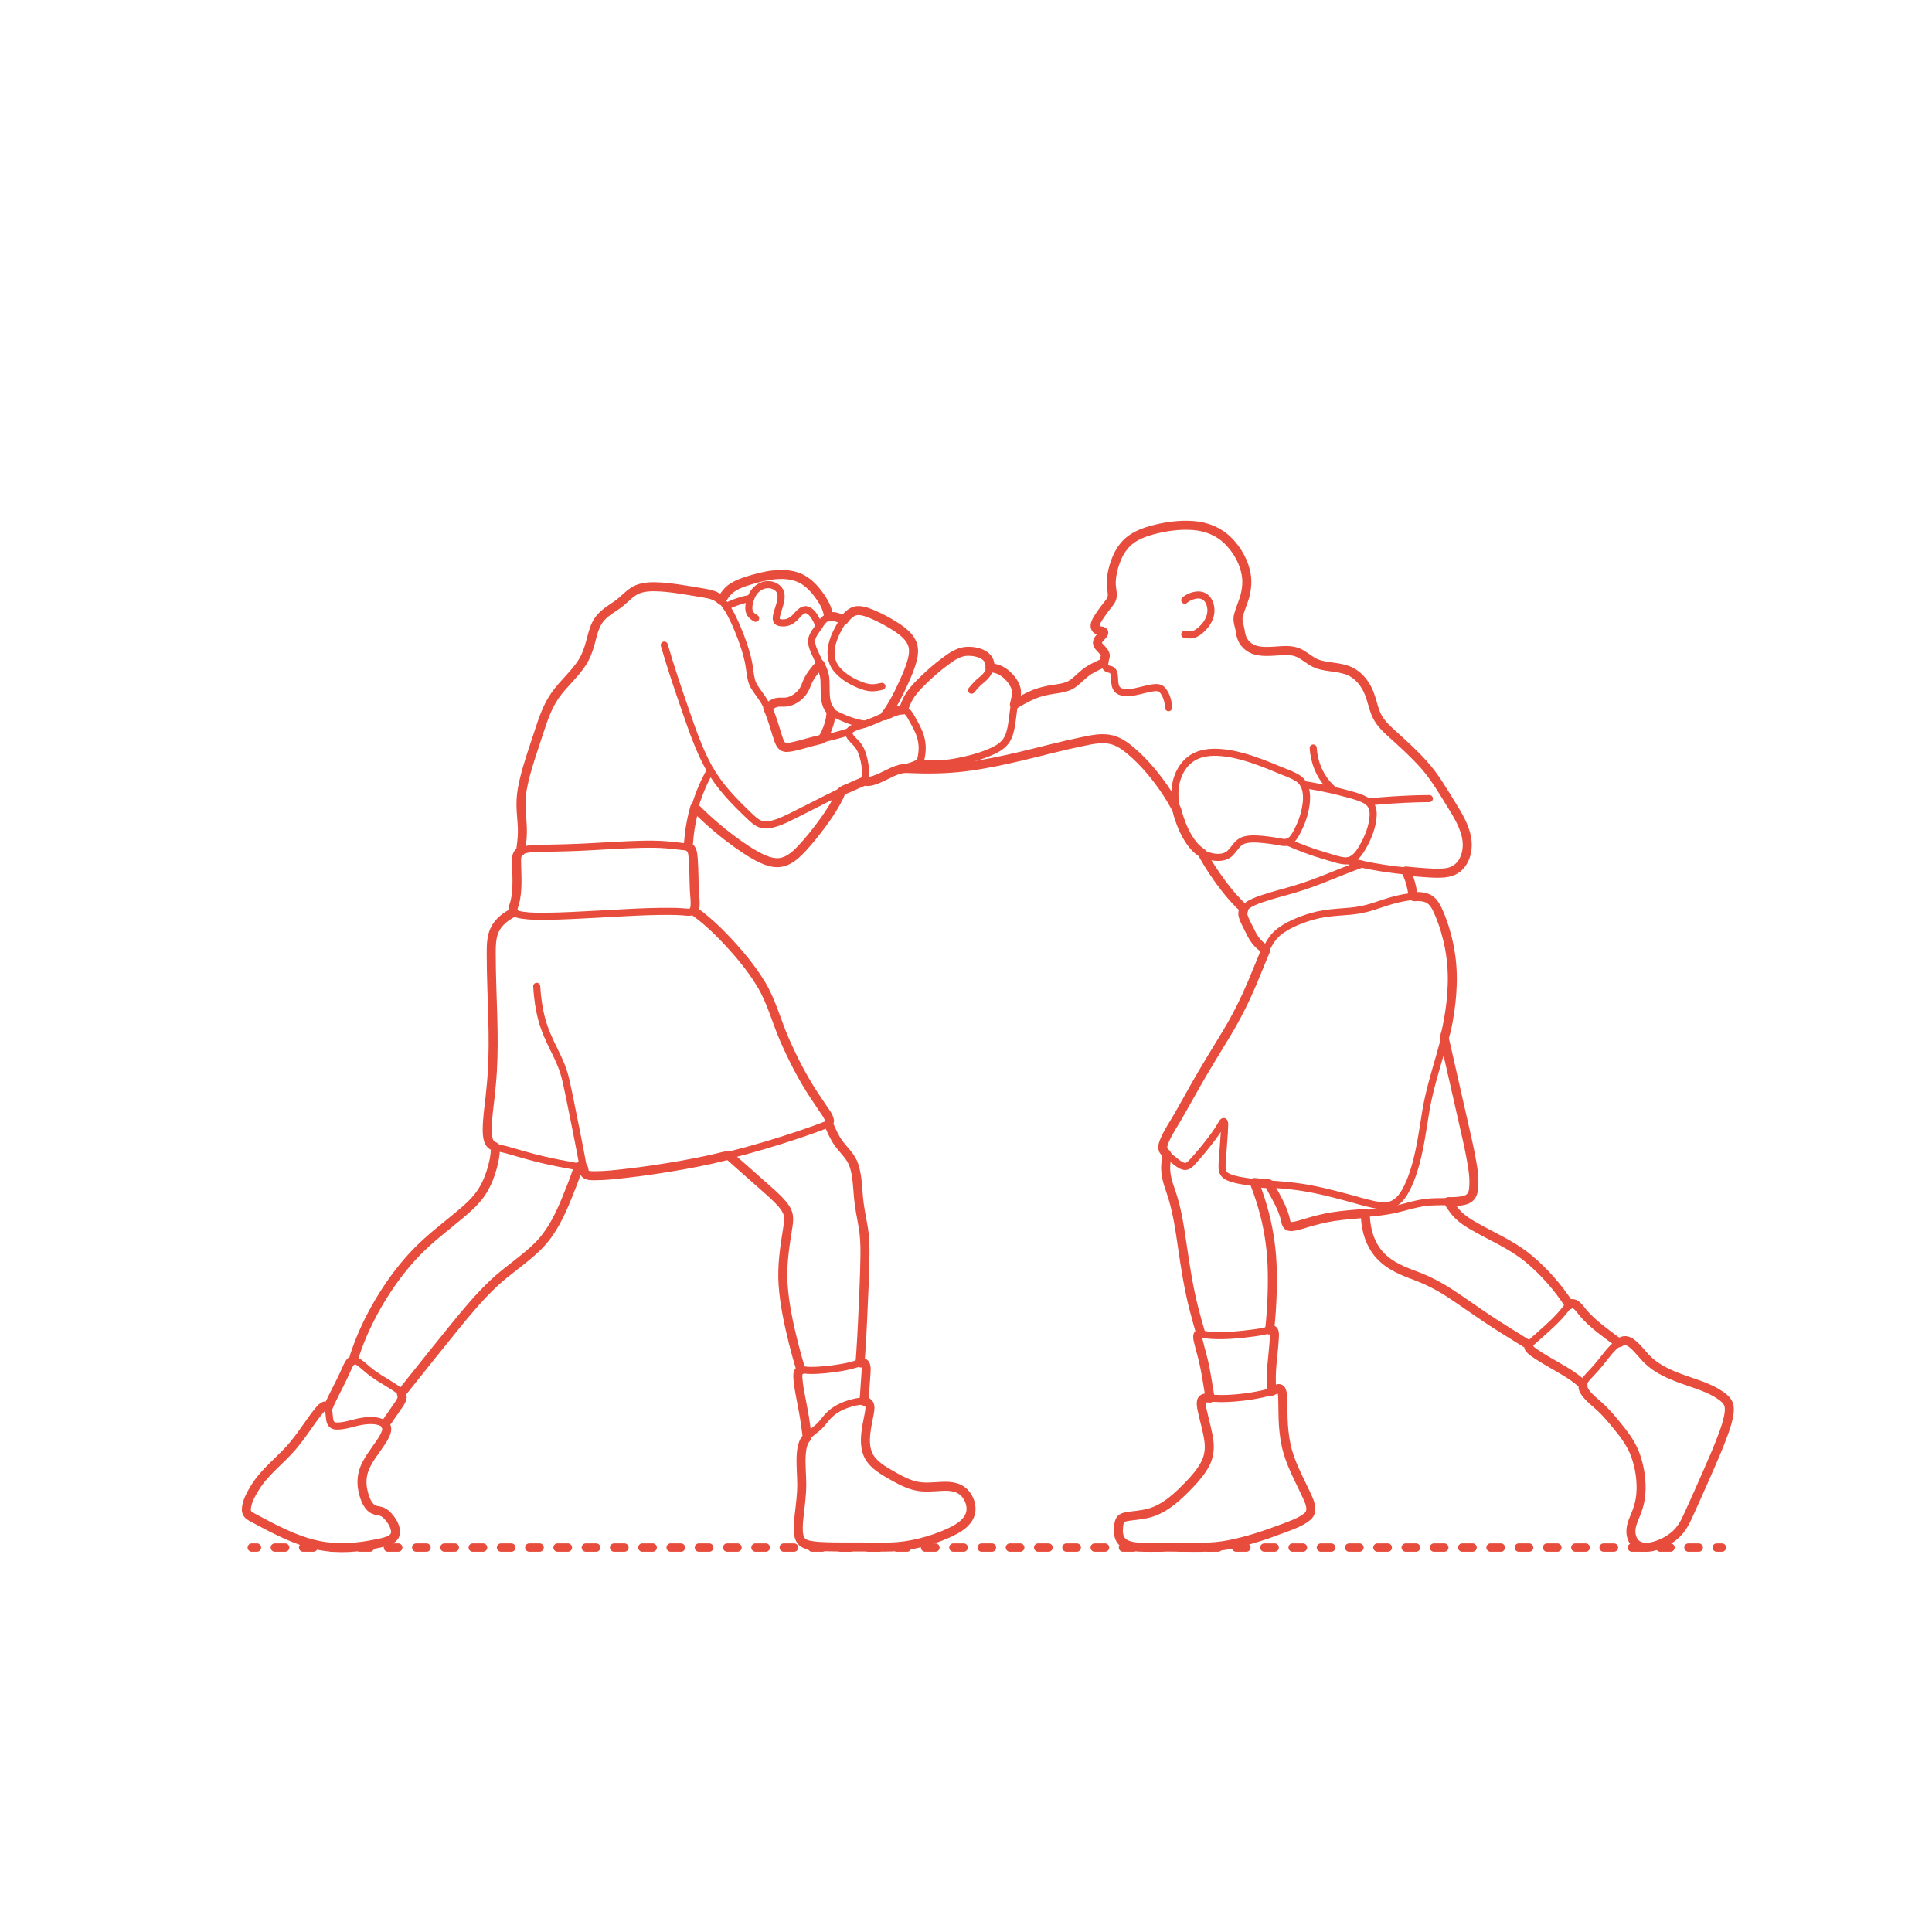 <?xml version="1.0" encoding="utf-8"?>
<!-- Generator: Adobe Illustrator 23.0.6, SVG Export Plug-In . SVG Version: 6.00 Build 0)  -->
<!DOCTYPE svg PUBLIC "-//W3C//DTD SVG 1.1//EN" "http://www.w3.org/Graphics/SVG/1.1/DTD/svg11.dtd">
<svg version="1.1" xmlns:x="http://ns.adobe.com/Extensibility/1.0/" xmlns:i="http://ns.adobe.com/AdobeIllustrator/10.0/" xmlns:graph="http://ns.adobe.com/Graphs/1.0/"
	 xmlns="http://www.w3.org/2000/svg" xmlns:xlink="http://www.w3.org/1999/xlink" x="0px" y="0px" viewBox="0 0 750 750"
	 enable-background="new 0 0 750 750" xml:space="preserve">
<g id="FILL-BACKGROUND">
	<rect fill="#FFFFFF" width="750" height="750"/>
</g>
<g id="AG-DIAGRAM">
	<g id="POLYLINE_1552_">
		<g>
			<g>
				
					<line fill="none" stroke="#E74C3C" stroke-width="3.25" stroke-linecap="round" stroke-linejoin="round" x1="668.429" y1="600.756" x2="666.429" y2="600.756"/>
				
					<line fill="none" stroke="#E74C3C" stroke-width="3.25" stroke-linecap="round" stroke-linejoin="round" stroke-dasharray="3.991,6.984" x1="659.445" y1="600.756" x2="103.236" y2="600.756"/>
				
					<line fill="none" stroke="#E74C3C" stroke-width="3.25" stroke-linecap="round" stroke-linejoin="round" x1="99.745" y1="600.756" x2="97.745" y2="600.756"/>
			</g>
		</g>
	</g>
</g>
<g id="AG-DETAILS">
</g>
<g id="AG-SPORTS">
	<g id="POLYLINE_1506_">
		
			<path fill="none" stroke="#E74C3C" stroke-width="2.75" stroke-linecap="round" stroke-linejoin="round" stroke-miterlimit="10" d="
			M155.738,540.849c5.338-6.628,10.676-13.255,16.013-19.883c4.123-5.119,8.208-10.276,12.579-15.189
			c4.877-5.483,10.179-10.307,15.944-14.835c2.864-2.249,5.775-4.455,8.378-7.011c2.476-2.432,4.534-5.203,6.286-8.194
			c3.695-6.305,6.411-13.363,8.773-20.263c0.288-0.843,0.56-1.691,0.831-2.54"/>
	</g>
	<g id="POLYLINE_1507_">
		
			<path fill="none" stroke="#E74C3C" stroke-width="2.75" stroke-linecap="round" stroke-linejoin="round" stroke-miterlimit="10" d="
			M192.325,445.201c-0.168,5.971-1.924,12.265-5.165,17.307c-3.744,5.825-9.784,9.973-15.07,14.275
			c-5.002,4.07-9.77,8.366-13.982,13.261c-4.423,5.14-8.301,10.758-11.666,16.642c-3.462,6.054-6.42,12.396-8.627,19.017
			c-0.263,0.79-0.512,1.584-0.756,2.379"/>
	</g>
	<g id="POLYLINE_1508_">
		
			<path fill="none" stroke="#E74C3C" stroke-width="2.75" stroke-linecap="round" stroke-linejoin="round" stroke-miterlimit="10" d="
			M127.259,546.677c1.5-3.733,3.49-7.24,5.282-10.835c0.882-1.77,1.59-3.617,2.451-5.395c0.713-1.471,1.658-2.936,3.442-2.076
			c1.67,0.805,3.095,2.299,4.512,3.459c1.411,1.155,2.891,2.21,4.436,3.178c1.835,1.149,3.72,2.226,5.522,3.425
			c1.237,0.823,3.349,2.052,3.237,3.794c-0.062,0.959-0.706,1.862-1.19,2.655c-0.525,0.86-1.076,1.705-1.64,2.539
			c-1.286,1.901-2.61,3.773-3.935,5.646"/>
	</g>
	<g id="POLYLINE_1509_">
		
			<path fill="none" stroke="#E74C3C" stroke-width="2.75" stroke-linecap="round" stroke-linejoin="round" stroke-miterlimit="10" d="
			M153.522,595.312c-0.559,2.973-5.084,3.494-7.491,3.997c-3.198,0.669-6.44,1.148-9.701,1.365
			c-6.52,0.433-12.968-0.407-19.147-2.537c-6.571-2.265-12.719-5.616-18.831-8.88c-1.353-0.722-2.744-1.397-2.742-3.118
			c0.001-1.274,0.448-2.568,0.904-3.743c1.102-2.843,2.697-5.536,4.565-7.94c3.994-5.14,9.304-9.082,13.402-14.148
			c2.336-2.888,4.425-5.975,6.577-8.999c0.746-1.048,4.61-7.124,5.982-5.102c1.481,2.185-0.259,7.213,3.433,7.377
			c3.288,0.146,6.639-1.262,9.852-1.792c2.735-0.451,6.631-0.756,8.931,1.167c2.502,2.091-0.951,6.28-2.258,8.178
			c-3.382,4.913-7.201,9.74-6.37,16.062c0.351,2.673,1.249,5.755,3.097,7.792c1.202,1.325,2.671,1.214,4.253,1.744
			c1.77,0.592,3.092,2.199,4.051,3.728C152.887,591.837,153.777,593.635,153.522,595.312z"/>
	</g>
	<g id="POLYLINE_1510_">
		
			<path fill="none" stroke="#E74C3C" stroke-width="2.75" stroke-linecap="round" stroke-linejoin="round" stroke-miterlimit="10" d="
			M321.566,436.128c1.073,2.475,2.116,4.995,3.648,7.231c1.567,2.288,3.746,4.092,5.151,6.5c1.596,2.738,2.031,6.002,2.365,9.102
			c0.342,3.169,0.475,6.361,0.93,9.518c0.452,3.134,1.217,6.213,1.651,9.349c0.428,3.09,0.49,6.224,0.449,9.34
			c-0.089,6.87-0.458,13.745-0.729,20.609c-0.247,6.255-0.524,12.511-0.999,18.753c-0.066,0.864-0.132,1.729-0.198,2.593"/>
	</g>
	<g id="POLYLINE_1511_">
		
			<path fill="none" stroke="#E74C3C" stroke-width="2.75" stroke-linecap="round" stroke-linejoin="round" stroke-miterlimit="10" d="
			M310.916,531.847c-1.831-5.98-3.416-12.041-4.694-18.165c-1.269-6.082-2.295-12.271-2.391-18.497
			c-0.095-6.125,0.927-12.117,1.895-18.141c0.398-2.477,0.798-5.011-0.44-7.324c-1.458-2.724-4.043-4.916-6.304-6.959
			c-5.144-4.648-10.381-9.196-15.571-13.793c-0.186-0.164-0.371-0.329-0.557-0.493"/>
	</g>
	<g id="POLYLINE_1512_">
		
			<path fill="none" stroke="#E74C3C" stroke-width="2.75" stroke-linecap="round" stroke-linejoin="round" stroke-miterlimit="10" d="
			M313.361,557.79c-0.711-4.728-1.383-9.422-2.287-14.119c-0.406-2.108-0.822-4.215-1.1-6.344c-0.159-1.218-0.902-4.625,0.536-5.364
			c0.823-0.423,2.131-0.038,3.006,0.007c1.042,0.053,2.087,0.036,3.128-0.005c2.324-0.092,4.643-0.323,6.948-0.628
			c2.212-0.293,4.424-0.661,6.591-1.201c1.09-0.272,2.156-0.63,3.243-0.912c0.755-0.195,1.797-0.487,2.347,0.255
			c0.507,0.683,0.438,1.841,0.427,2.643c-0.016,1.135-0.129,2.269-0.215,3.4c-0.172,2.278-0.245,4.566-0.472,6.839
			c-0.055,0.549-0.123,1.095-0.198,1.641"/>
	</g>
	<g id="POLYLINE_1513_">
		
			<path fill="none" stroke="#E74C3C" stroke-width="2.75" stroke-linecap="round" stroke-linejoin="round" stroke-miterlimit="10" d="
			M310.804,597.84c-1.621-2.71-0.91-6.708-0.575-9.67c0.411-3.631,0.919-7.242,0.986-10.901c0.066-3.673-0.319-7.338-0.252-11.011
			c0.067-3.679,0.656-7.012,3.501-9.579c1.296-1.169,2.775-2.124,3.983-3.392c1.144-1.201,2.082-2.58,3.234-3.774
			c2.528-2.618,6.04-4.165,9.531-5.029c1.376-0.341,2.867-0.63,4.29-0.464c1.653,0.192,2.279,1.259,2.187,2.844
			c-0.104,1.804-0.626,3.594-0.955,5.364c-0.313,1.686-0.58,3.383-0.7,5.094c-0.226,3.207,0.057,6.538,2.024,9.2
			c2.206,2.987,5.678,4.835,8.857,6.601c2.935,1.63,5.949,3.227,9.278,3.87c3.439,0.664,6.901,0.047,10.361-0.03
			c3.412-0.076,6.616,0.627,8.688,3.583c1.502,2.141,2.238,5.069,1.284,7.583c-1.231,3.244-4.67,5.231-7.635,6.668
			c-3.13,1.517-6.443,2.688-9.791,3.62c-3.4,0.946-6.887,1.661-10.407,1.959c-3.312,0.281-6.656,0.169-9.976,0.161
			c-4.866-0.012-9.731-0.024-14.597-0.036c-3.137-0.008-6.373-0.017-9.467-0.591c-0.655-0.121-1.312-0.274-1.929-0.528
			C312.242,599.182,310.804,598.48,310.804,597.84z"/>
	</g>
	<g id="POLYLINE_1514_">
		
			<path fill="none" stroke="#E74C3C" stroke-width="2.75" stroke-linecap="round" stroke-linejoin="round" stroke-miterlimit="10" d="
			M297.971,274.716c1.516-1.309,3.176-2.257,5.221-2.203c1.758,0.047,3.179-0.065,4.749-0.918c1.566-0.852,3.1-2.075,4.042-3.607
			c0.98-1.594,1.403-3.457,2.392-5.062c1.134-1.84,2.523-3.518,3.981-5.109"/>
	</g>
	<g id="POLYLINE_1515_">
		
			<path fill="none" stroke="#E74C3C" stroke-width="2.75" stroke-linecap="round" stroke-linejoin="round" stroke-miterlimit="10" d="
			M319.226,286.891c2.065-3.246,3.257-7.001,3.405-10.84"/>
	</g>
	<g id="POLYLINE_1516_">
		
			<path fill="none" stroke="#E74C3C" stroke-width="2.75" stroke-linecap="round" stroke-linejoin="round" stroke-miterlimit="10" d="
			M335.789,281.104c-3.727-0.409-7.476-1.886-10.823-3.519c-1.806-0.881-3.247-2.117-3.896-4.07
			c-0.62-1.868-0.715-3.913-0.749-5.866c-0.041-2.326,0.076-4.632-0.712-6.858c-0.746-2.11-1.785-4.132-2.711-6.165
			c-0.773-1.696-1.726-3.584-1.83-5.473c-0.106-1.927,1.169-3.564,2.217-5.065c1.155-1.655,2.361-3.995,4.449-4.594
			c1.558-0.447,3.326,0.069,4.739,0.748c0.359,0.172,0.707,0.365,1.043,0.579"/>
	</g>
	<g id="POLYLINE_1517_">
		
			<path fill="none" stroke="#E74C3C" stroke-width="2.75" stroke-linecap="round" stroke-linejoin="round" stroke-miterlimit="10" d="
			M342.357,266.443c-1.396,0.301-2.776,0.624-4.214,0.531c-1.495-0.097-2.956-0.555-4.341-1.103
			c-3.195-1.263-6.393-3.152-8.695-5.737c-4.228-4.747-2.374-11.102,0.362-16.106c1.513-2.766,3.895-6.829,7.412-7.012
			c3.108-0.162,6.493,1.674,9.188,3.031c3.109,1.566,6.204,3.377,8.844,5.663c1.339,1.16,2.592,2.52,3.23,4.2
			c0.667,1.755,0.55,3.669,0.175,5.476c-0.72,3.472-2.243,6.787-3.7,9.999c-1.586,3.495-3.349,6.921-5.421,10.155
			c-0.5,0.781-1.024,1.546-1.562,2.301"/>
	</g>
	<g id="POLYLINE_1518_">
		
			<path fill="none" stroke="#E74C3C" stroke-width="2.75" stroke-linecap="round" stroke-linejoin="round" stroke-miterlimit="10" d="
			M280.049,233.11c1.06-1.888,2.21-3.644,4.03-4.882c1.597-1.086,3.427-1.825,5.248-2.444c3.267-1.111,6.696-1.923,10.114-2.404
			c3.14-0.442,6.416-0.524,9.477,0.418c3.146,0.969,5.679,3.09,7.756,5.583c2.412,2.895,4.629,6.322,4.997,10.131"/>
	</g>
	<g id="POLYLINE_1519_">
		
			<path fill="none" stroke="#E74C3C" stroke-width="2.75" stroke-linecap="round" stroke-linejoin="round" stroke-miterlimit="10" d="
			M291.475,232.221c-3.328,0.622-6.565,1.705-9.595,3.222"/>
	</g>
	<g id="POLYLINE_1520_">
		
			<path fill="none" stroke="#E74C3C" stroke-width="2.75" stroke-linecap="round" stroke-linejoin="round" stroke-miterlimit="10" d="
			M293.344,240.013c-1.768-1.023-2.733-2.1-2.649-4.229c0.082-2.079,0.83-4.257,2.043-5.946c2.074-2.888,6.271-3.995,9.145-1.51
			c2.873,2.484,0.357,7.244-0.308,10.151c-0.158,0.691-0.378,1.566-0.128,2.261c0.293,0.815,1.196,0.982,1.961,1.05
			c2.276,0.204,3.917-0.727,5.442-2.306c1.075-1.113,2.62-3.265,4.431-2.729c1.977,0.585,3.297,3.128,4.104,4.846
			c0.226,0.482,0.43,0.975,0.606,1.478"/>
	</g>
	<g id="POLYLINE_1521_">
		
			<path fill="none" stroke="#E74C3C" stroke-width="2.75" stroke-linecap="round" stroke-linejoin="round" stroke-miterlimit="10" d="
			M384.259,259.184c2.347,0.243,4.39,0.93,6.196,2.481c1.81,1.554,3.689,3.772,4.103,6.197c0.343,2.012-0.48,4.052-0.827,6.007
			c-0.426,2.408-0.617,4.851-1.008,7.264c-0.338,2.087-0.783,4.267-1.913,6.088c-1.248,2.011-3.261,3.277-5.361,4.257
			c-4.316,2.016-9.055,3.268-13.718,4.167c-4.404,0.849-8.855,1.208-13.311,0.559c-0.562-0.082-1.122-0.179-1.681-0.278"/>
	</g>
	<g id="POLYLINE_1522_">
		
			<path fill="none" stroke="#E74C3C" stroke-width="2.75" stroke-linecap="round" stroke-linejoin="round" stroke-miterlimit="10" d="
			M350.658,275.603c0.722-1.893,1.401-3.784,2.505-5.496c0.955-1.481,2.123-2.817,3.328-4.098c2.766-2.942,5.81-5.641,8.978-8.141
			c2.821-2.227,6.043-4.836,9.785-5.028c3.366-0.172,8.373,0.816,8.992,4.797c0.314,2.02-0.58,3.804-1.981,5.204
			c-0.91,0.909-1.962,1.661-2.881,2.559c-0.803,0.785-1.493,1.674-2.229,2.52"/>
	</g>
	<g id="POLYLINE_1523_">
		
			<path fill="none" stroke="#E74C3C" stroke-width="2.75" stroke-linecap="round" stroke-linejoin="round" stroke-miterlimit="10" d="
			M335.809,303.116c0.943,0.784,2.903-0.042,3.876-0.388c1.272-0.452,2.507-1.003,3.732-1.569c1.458-0.673,2.906-1.393,4.401-1.983
			c1.417-0.559,2.898-0.926,4.356-1.359c1.291-0.383,2.635-0.767,3.826-1.41c1.449-0.783,1.591-2.09,1.815-3.602
			c0.45-3.038,0.048-5.908-1.153-8.736c-0.567-1.336-1.244-2.624-1.963-3.883c-0.736-1.29-1.454-2.94-2.581-3.937
			c-1.989-1.758-5.572,0.279-7.542,1.163c-2.898,1.3-5.757,2.674-8.773,3.687c-1.574,0.528-7.457,1.602-6.099,4.261
			c0.758,1.485,2.262,2.549,3.269,3.861c0.942,1.227,1.562,2.605,1.995,4.086c0.727,2.486,1.213,5.324,0.927,7.917
			C335.83,301.798,335.511,302.577,335.809,303.116z"/>
	</g>
	<g id="POLYLINE_1524_">
		
			<path fill="none" stroke="#E74C3C" stroke-width="2.75" stroke-linecap="round" stroke-linejoin="round" stroke-miterlimit="10" d="
			M202.072,330.531c0.48-3.653,0.888-7.207,0.606-10.893c-0.293-3.838-0.674-7.653-0.199-11.495c0.468-3.79,1.491-7.5,2.606-11.144
			c1.358-4.439,2.839-8.843,4.265-13.26c1.063-3.293,2.174-6.59,3.721-9.693c1.579-3.167,3.676-5.911,6.023-8.544
			c2.475-2.776,5.146-5.452,7.115-8.631c2.014-3.25,2.803-6.95,3.844-10.579c0.491-1.712,1.048-3.437,1.976-4.969
			c1.242-2.05,3.156-3.547,5.109-4.881c1.595-1.09,3.25-2.102,4.711-3.374c1.449-1.261,2.756-2.703,4.421-3.692
			c3.376-2.006,7.703-1.738,11.47-1.421c4.358,0.366,8.662,1.158,12.974,1.862c1.763,0.288,3.578,0.496,5.306,0.961
			c2.046,0.551,3.614,1.7,4.919,3.358c2.363,3.003,4.001,6.634,5.467,10.138c1.495,3.575,2.808,7.257,3.752,11.018
			c0.491,1.955,0.79,3.925,1.049,5.922c0.251,1.937,0.593,3.714,1.621,5.409c0.945,1.558,2.1,2.981,3.106,4.499
			c1.088,1.641,1.993,3.372,2.731,5.197c1.549,3.834,2.302,7.99,3.999,11.755c0.758,1.682,1.837,2.267,3.644,2.016
			c2.05-0.285,4.077-0.967,6.071-1.493c3.915-1.032,7.864-1.933,11.779-2.97c1.799-0.476,3.585-0.996,5.363-1.547"/>
	</g>
	<g id="POLYLINE_1525_">
		
			<path fill="none" stroke="#E74C3C" stroke-width="2.75" stroke-linecap="round" stroke-linejoin="round" stroke-miterlimit="10" d="
			M269.684,313.416c3.871,3.887,7.952,7.519,12.275,10.897c4.243,3.316,8.715,6.592,13.595,8.912
			c3.743,1.78,7.563,2.396,11.22,0.059c4.375-2.796,7.712-7.433,10.839-11.486c3.125-4.051,6.032-8.294,8.286-12.898
			c0.272-0.556,0.53-1.118,0.784-1.682"/>
	</g>
	<g id="POLYLINE_1526_">
		
			<path fill="none" stroke="#E74C3C" stroke-width="2.75" stroke-linecap="round" stroke-linejoin="round" stroke-miterlimit="10" d="
			M267.194,328.839c0.411-8.184,2.185-16.202,5.507-23.706c0.923-2.086,1.966-4.111,3.08-6.1"/>
	</g>
	<g id="POLYLINE_1527_">
		
			<path fill="none" stroke="#E74C3C" stroke-width="2.75" stroke-linecap="round" stroke-linejoin="round" stroke-miterlimit="10" d="
			M257.875,250.424c2.409,8.304,5.154,16.49,7.993,24.655c2.693,7.747,5.31,15.648,9.289,22.852
			c4.035,7.305,9.787,13.16,15.786,18.863c1.205,1.146,2.454,2.365,4.015,3.01c1.479,0.612,3.068,0.52,4.597,0.166
			c3.279-0.758,6.373-2.394,9.367-3.88c7.873-3.906,15.634-8.146,23.711-11.625c1.056-0.455,2.116-0.9,3.174-1.351"/>
	</g>
	<g id="POLYLINE_1528_">
		
			<path fill="none" stroke="#E74C3C" stroke-width="2.75" stroke-linecap="round" stroke-linejoin="round" stroke-miterlimit="10" d="
			M208.35,382.889c0.269,4.287,0.821,8.55,1.928,12.707c1.14,4.28,2.984,8.252,4.956,12.202c1.83,3.665,3.408,7.187,4.341,11.192
			c1.126,4.835,2.05,9.719,3.047,14.582c0.913,4.448,1.784,8.903,2.647,13.361c0.404,2.086,0.8,4.171,1.174,6.262
			c0.141,0.788,0.163,1.93,0.787,2.511c0.627,0.584,1.763,0.619,2.564,0.671c4.254,0.275,8.652-0.369,12.873-0.842
			c4.618-0.518,9.225-1.15,13.817-1.859c4.542-0.701,9.067-1.499,13.578-2.375c4.319-0.839,8.625-1.78,12.892-2.852
			c4.665-1.172,9.301-2.443,13.912-3.812c4.351-1.292,8.681-2.66,12.987-4.098c2.131-0.712,4.257-1.443,6.372-2.204
			c1.064-0.383,2.124-0.778,3.175-1.194c0.723-0.286,1.937-0.58,2.413-1.246c0.573-0.802-0.216-2.046-0.605-2.759
			c-0.503-0.923-1.079-1.808-1.658-2.685c-1.285-1.947-2.613-3.865-3.887-5.82c-2.43-3.729-4.622-7.608-6.649-11.569
			c-2.055-4.016-3.952-8.115-5.682-12.281c-1.712-4.123-3.05-8.388-4.757-12.511c-1.635-3.949-3.84-7.581-6.353-11.029
			c-2.635-3.616-5.48-7.077-8.475-10.4c-2.946-3.269-6.031-6.411-9.376-9.276c-1.654-1.417-3.371-2.757-5.093-4.089"/>
	</g>
	<g id="POLYLINE_1529_">
		
			<path fill="none" stroke="#E74C3C" stroke-width="2.75" stroke-linecap="round" stroke-linejoin="round" stroke-miterlimit="10" d="
			M199.526,354.11c-3.525,1.768-6.846,4.412-8.045,8.313c-0.924,3.007-0.855,6.304-0.776,9.416
			c0.139,5.502,0.278,11.003,0.417,16.505c0.103,4.061,0.264,8.125,0.294,12.188c0.034,4.531,0.038,9.061-0.189,13.588
			c-0.217,4.337-0.646,8.653-1.119,12.968c-0.478,4.359-1.286,8.902-0.904,13.3c0.147,1.697,0.521,3.534,2.147,4.412
			c1.678,0.906,3.811,1.124,5.631,1.65c4.486,1.296,8.946,2.624,13.492,3.7c4.303,1.018,8.648,1.85,13.004,2.604
			c0.991,0.172,1.984,0.328,2.977,0.49"/>
	</g>
	<g id="POLYLINE_1530_">
		
			<path fill="none" stroke="#E74C3C" stroke-width="2.75" stroke-linecap="round" stroke-linejoin="round" stroke-miterlimit="10" d="
			M199.526,354.11c-0.861-1.046,0.037-2.694,0.322-3.822c0.302-1.198,0.463-2.428,0.574-3.656c0.271-2.994,0.255-6.01,0.19-9.013
			c-0.05-2.317-0.895-6.012,1.741-7.227c2.366-1.09,5.393-0.989,7.94-1.052c6.082-0.15,12.146-0.268,18.222-0.594
			c6.861-0.368,13.729-0.843,20.599-0.997c3.142-0.07,6.284-0.056,9.418,0.189c1.484,0.116,2.963,0.285,4.442,0.457
			c0.814,0.095,1.628,0.204,2.445,0.276c0.608,0.053,1.283,0.006,1.87,0.193c1.237,0.395,1.442,1.988,1.614,3.095
			c0.221,1.425,0.301,2.875,0.361,4.315c0.129,3.11,0.115,6.225,0.274,9.333c0.081,1.592,0.24,3.182,0.288,4.775
			c0.032,1.071,0.157,2.772-0.938,3.399c-1.113,0.637-2.987,0.226-4.183,0.152c-1.478-0.092-2.957-0.134-4.439-0.145
			c-5.654-0.041-11.309,0.181-16.954,0.479c-7.171,0.379-14.341,0.81-21.515,1.135c-3.207,0.145-6.419,0.261-9.629,0.287
			c-3.053,0.024-6.151,0.061-9.18-0.385C201.846,355.136,200.398,354.946,199.526,354.11z"/>
	</g>
	<g id="POLYLINE_1531_">
		
			<path fill="none" stroke="#E74C3C" stroke-width="2.75" stroke-linecap="round" stroke-linejoin="round" stroke-miterlimit="10" d="
			M562.214,466.469c1.047,1.708,2.129,3.391,3.52,4.844c1.44,1.504,3.151,2.71,4.921,3.794c3.656,2.237,7.556,4.056,11.346,6.049
			c7.234,3.806,13.539,8.755,19.047,14.791c3.01,3.299,5.737,6.842,8.133,10.61"/>
	</g>
	<g id="POLYLINE_1532_">
		
			<path fill="none" stroke="#E74C3C" stroke-width="2.75" stroke-linecap="round" stroke-linejoin="round" stroke-miterlimit="10" d="
			M530.026,471.002c-0.014,4.94,1.172,10.107,3.999,14.22c3.532,5.139,9.064,7.655,14.713,9.727
			c4.988,1.83,9.542,4.106,13.998,7.011c4.952,3.229,9.742,6.702,14.656,9.987c5.072,3.391,10.319,6.531,15.488,9.772
			c0.216,0.136,0.432,0.271,0.649,0.407"/>
	</g>
	<g id="POLYLINE_1533_">
		
			<path fill="none" stroke="#E74C3C" stroke-width="2.75" stroke-linecap="round" stroke-linejoin="round" stroke-miterlimit="10" d="
			M614.601,537.45c-1.865-1.46-3.675-2.965-5.673-4.244c-2.276-1.458-4.65-2.77-6.985-4.128c-1.933-1.125-3.875-2.24-5.72-3.506
			c-0.896-0.615-2.08-1.324-2.652-2.276c-0.648-1.078,0.588-1.888,1.311-2.541c3.686-3.329,7.564-6.508,10.887-10.214
			c0.799-0.891,1.531-1.836,2.292-2.758c0.597-0.724,1.471-1.971,2.565-1.807c1.063,0.16,1.918,1.353,2.571,2.103
			c0.774,0.89,1.521,1.803,2.326,2.666c3.486,3.74,7.719,6.724,11.797,9.771c0.363,0.271,0.725,0.542,1.088,0.813"/>
	</g>
	<g id="POLYLINE_1534_">
		
			<path fill="none" stroke="#E74C3C" stroke-width="2.75" stroke-linecap="round" stroke-linejoin="round" stroke-miterlimit="10" d="
			M635.091,599.356c-2.603-2.356-2.184-6.043-1.08-9.014c1.152-3.1,2.47-6.049,2.858-9.366c0.734-6.279-0.406-13.181-3.155-18.876
			c-1.498-3.104-3.611-5.797-5.8-8.436c-2.299-2.772-4.603-5.526-7.27-7.958c-1.278-1.165-2.616-2.271-3.828-3.507
			c-1.132-1.155-2.552-2.706-2.274-4.462c0.287-1.811,1.931-3.309,3.126-4.597c1.21-1.303,2.395-2.618,3.522-3.993
			c2.193-2.677,4.326-5.94,7.277-7.857c1.147-0.745,2.411-1.115,3.72-0.553c1.67,0.717,2.924,2.281,4.113,3.602
			c2.448,2.721,4.872,5.265,8.056,7.136c2.865,1.683,5.976,2.918,9.096,4.038c3.53,1.268,7.127,2.401,10.529,3.996
			c3.357,1.574,7.479,3.694,7.324,7.95c-0.119,3.262-1.314,6.507-2.429,9.538c-1.223,3.325-2.598,6.593-4.003,9.846
			c-3.113,7.207-6.303,14.383-9.547,21.532c-1.624,3.579-3.616,6.716-6.945,8.946c-2.692,1.803-6.049,3.304-9.339,3.312
			C637.624,600.636,636.184,600.299,635.091,599.356z"/>
	</g>
	<g id="POLYLINE_1535_">
		
			<path fill="none" stroke="#E74C3C" stroke-width="2.75" stroke-linecap="round" stroke-linejoin="round" stroke-miterlimit="10" d="
			M492.562,459.566c2.283,4.153,5.083,8.44,6.236,13.091c0.252,1.019,0.291,2.702,1.333,3.271c0.833,0.456,2.024,0.153,2.897-0.036
			c2.5-0.541,4.923-1.423,7.388-2.1c4.495-1.234,9.107-1.878,13.745-2.283c5.446-0.475,11.012-0.7,16.382-1.792
			c4.913-0.999,9.6-2.791,14.643-3.106c2.572-0.161,5.154-0.104,7.729-0.153c2.2-0.042,4.79,0.017,6.821-0.965
			c1.947-0.942,2.286-3.019,2.385-4.972c0.113-2.22-0.083-4.448-0.372-6.648c-0.538-4.091-1.397-8.141-2.309-12.163
			c-1.452-6.401-2.905-12.801-4.357-19.202c-1.38-6.082-2.76-12.164-4.14-18.246c-0.078-0.342-0.155-0.685-0.233-1.027"/>
	</g>
	<g id="POLYLINE_1536_">
		
			<path fill="none" stroke="#E74C3C" stroke-width="2.75" stroke-linecap="round" stroke-linejoin="round" stroke-miterlimit="10" d="
			M492.857,516.326c0.845-7.673,1.178-15.384,1.027-23.102c-0.145-7.398-1.131-14.739-2.976-21.905
			c-1.075-4.176-2.43-8.263-3.994-12.28"/>
	</g>
	<g id="POLYLINE_1537_">
		
			<path fill="none" stroke="#E74C3C" stroke-width="2.75" stroke-linecap="round" stroke-linejoin="round" stroke-miterlimit="10" d="
			M466.155,517.781c-1.299-4.457-2.566-8.927-3.599-13.454c-1.003-4.396-1.866-8.815-2.518-13.278
			c-0.757-5.181-1.423-10.384-2.343-15.54c-0.806-4.519-1.785-9.039-3.316-13.374c-0.716-2.029-1.511-4.028-1.771-6.179
			c-0.241-1.992-0.143-4.029,0.169-6.008c0.093-0.586,0.207-1.167,0.342-1.744"/>
	</g>
	<g id="POLYLINE_1538_">
		
			<path fill="none" stroke="#E74C3C" stroke-width="2.75" stroke-linecap="round" stroke-linejoin="round" stroke-miterlimit="10" d="
			M469.745,542.727c-0.878-5.369-1.602-10.785-2.977-16.056c-0.638-2.446-1.682-5.036-1.809-7.583
			c-0.083-1.646,1.041-1.344,2.27-1.088c1.085,0.226,2.175,0.35,3.281,0.411c5.234,0.291,10.568-0.225,15.754-0.905
			c1.293-0.169,2.584-0.361,3.868-0.595c1.108-0.201,2.454-0.784,3.573-0.724c1.788,0.096,0.881,4.597,0.765,5.745
			c-0.535,5.286-1.442,10.804-0.948,16.122c0.062,0.67,0.15,1.337,0.229,2.005"/>
	</g>
	<g id="POLYLINE_1539_">
		
			<path fill="none" stroke="#E74C3C" stroke-width="2.75" stroke-linecap="round" stroke-linejoin="round" stroke-miterlimit="10" d="
			M506.693,589.324c-3.17,2.075-6.922,3.391-10.464,4.675c-3.913,1.419-7.877,2.701-11.877,3.852
			c-3.78,1.088-7.624,2.002-11.534,2.468c-3.828,0.456-7.675,0.412-11.522,0.35c-4.654-0.075-9.289-0.076-13.943-0.023
			c-3.296,0.038-7.07,0.234-10.147-1.145c-1.996-0.895-2.914-2.657-3.05-4.8c-0.088-1.394-0.089-3.814,0.883-4.953
			c1.016-1.19,3.442-1.148,4.883-1.339c2.038-0.27,4.088-0.504,6.079-1.034c3.293-0.876,6.205-2.641,8.845-4.761
			c3.005-2.412,5.841-5.093,8.401-7.973c2.398-2.698,4.822-5.75,5.772-9.298c0.886-3.308,0.268-6.773-0.495-10.041
			c-0.512-2.192-1.067-4.374-1.552-6.572c-0.318-1.439-1.101-3.739-0.449-5.165c0.689-1.507,3.684-0.808,4.922-0.729
			c1.768,0.113,3.535,0.115,5.304,0.032c3.962-0.186,7.938-0.657,11.828-1.434c1.803-0.36,3.622-0.772,5.338-1.444
			c0.784-0.307,1.656-0.913,2.506-0.977c0.998-0.075,1.171,1.12,1.294,1.88c0.64,3.951,0.23,8.078,0.486,12.068
			c0.237,3.702,0.765,7.395,1.786,10.967c0.975,3.41,2.415,6.661,3.976,9.839c1.014,2.065,2.06,4.117,3.025,6.206
			c0.728,1.573,1.474,3.228,1.79,4.944C509.15,586.938,508.356,588.214,506.693,589.324z"/>
	</g>
	<g id="POLYLINE_1540_">
		
			<path fill="none" stroke="#E74C3C" stroke-width="2.75" stroke-linecap="round" stroke-linejoin="round" stroke-miterlimit="10" d="
			M548.556,348.063c-0.332-3.461-1.279-6.812-2.787-9.939"/>
	</g>
	<g id="POLYLINE_1541_">
		
			<path fill="none" stroke="#E74C3C" stroke-width="2.75" stroke-linecap="round" stroke-linejoin="round" stroke-miterlimit="10" d="
			M491.444,368.72c1.327-2.854,2.884-5.374,5.455-7.285c2.496-1.856,5.379-3.21,8.274-4.315c2.86-1.091,5.823-1.922,8.846-2.41
			c3.436-0.556,6.916-0.673,10.376-1.007c2.886-0.279,5.684-0.84,8.448-1.717c3.26-1.034,6.471-2.225,9.808-2.998
			c2.718-0.63,5.564-1.114,8.364-0.942c1.3,0.079,2.635,0.312,3.769,0.988c1.403,0.836,2.29,2.244,3.01,3.668
			c2.855,5.646,4.513,12.072,5.385,18.316c0.939,6.724,0.707,13.568-0.183,20.284c-0.854,6.447-2.413,12.738-4.207,18.979
			c-1.992,6.926-4.072,13.795-5.261,20.916c-1.14,6.834-2.023,13.724-3.84,20.424c-0.82,3.022-1.803,6.027-3.157,8.856
			c-1.259,2.63-2.96,5.562-5.692,6.867c-2.32,1.109-4.992,0.785-7.423,0.273c-3.605-0.76-7.153-1.855-10.709-2.808
			c-6.354-1.703-12.728-3.315-19.26-4.177c-6.83-0.901-13.753-1.025-20.557-2.127c-1.512-0.245-3.026-0.536-4.489-0.993
			c-1.49-0.465-3.234-1.126-3.744-2.754c-0.434-1.386-0.223-3.01-0.141-4.432c0.102-1.789,0.255-3.575,0.389-5.361
			c0.131-1.743,0.267-3.486,0.369-5.231c0.043-0.731,0.079-1.463,0.092-2.196c0.009-0.528,0.156-1.479-0.094-1.959
			c-0.395-0.759-1.049,0.731-1.299,1.146c-0.421,0.7-0.843,1.398-1.297,2.079c-0.943,1.414-1.956,2.783-2.992,4.129
			c-2.069,2.688-4.231,5.322-6.521,7.824c-0.923,1.009-2.011,2.336-3.537,2.016c-1.407-0.294-2.68-1.386-3.77-2.261
			c-1.274-1.022-2.751-2.06-3.79-3.331c-1.131-1.384-0.593-3.041,0.056-4.537c1.415-3.264,3.472-6.281,5.241-9.355
			c3.131-5.44,6.044-11.012,9.289-16.385c4.032-6.677,8.212-13.284,12.038-20.083c3.252-5.779,5.985-11.777,8.503-17.906
			C488.593,375.51,489.938,372.079,491.444,368.72z"/>
	</g>
	<g id="POLYLINE_1542_">
		
			<path fill="none" stroke="#E74C3C" stroke-width="2.75" stroke-linecap="round" stroke-linejoin="round" stroke-miterlimit="10" d="
			M393.793,273.534c4.493-2.746,9.097-5.015,14.35-5.81c2.661-0.403,5.573-0.565,7.901-2.057c2.079-1.333,3.622-3.341,5.639-4.764
			c2.15-1.518,4.566-2.604,6.968-3.653"/>
	</g>
	<g id="POLYLINE_1543_">
		
			<path fill="none" stroke="#E74C3C" stroke-width="2.75" stroke-linecap="round" stroke-linejoin="round" stroke-miterlimit="10" d="
			M456.826,314.303c-3.662-6.879-8.256-13.161-13.632-18.808c-2.387-2.507-4.969-4.975-7.958-6.755
			c-3.12-1.858-6.508-2.208-10.07-1.731c-8.533,1.143-16.967,3.653-25.314,5.686c-7.385,1.799-14.819,3.483-22.341,4.609
			c-7.906,1.183-15.851,1.404-23.83,1.098c-1.021-0.039-2.041-0.091-3.061-0.136"/>
	</g>
	<g id="POLYLINE_1544_">
		
			<path fill="none" stroke="#E74C3C" stroke-width="2.75" stroke-linecap="round" stroke-linejoin="round" stroke-miterlimit="10" d="
			M482.944,352.798c-5.111-4.972-9.485-10.504-13.294-16.534c-1.064-1.684-2.069-3.404-3.005-5.162"/>
	</g>
	<g id="POLYLINE_1545_">
		
			<path fill="none" stroke="#E74C3C" stroke-width="2.75" stroke-linecap="round" stroke-linejoin="round" stroke-miterlimit="10" d="
			M528.562,335.442c-4.738,1.75-9.413,3.668-14.106,5.532c-3.771,1.498-7.588,2.883-11.471,4.064
			c-4.418,1.344-8.929,2.406-13.293,3.925c-1.911,0.665-3.937,1.4-5.562,2.636c-1.649,1.255-2.001,2.856-1.306,4.767
			c0.727,2,1.87,3.918,2.805,5.829c0.99,2.022,2.268,3.738,3.994,5.192c0.576,0.485,1.185,0.929,1.821,1.331"/>
	</g>
	<g id="POLYLINE_1546_">
		
			<path fill="none" stroke="#E74C3C" stroke-width="2.75" stroke-linecap="round" stroke-linejoin="round" stroke-miterlimit="10" d="
			M517.95,306.897c-3.889-3.276-6.372-7.387-7.537-12.341c-0.323-1.371-0.538-2.769-0.615-4.176"/>
	</g>
	<g id="POLYLINE_1547_">
		
			<path fill="none" stroke="#E74C3C" stroke-width="2.75" stroke-linecap="round" stroke-linejoin="round" stroke-miterlimit="10" d="
			M531.164,311.336c6.296-0.664,12.601-1.035,18.928-1.248c1.592-0.053,3.185-0.069,4.778-0.086"/>
	</g>
	<g id="POLYLINE_1548_">
		
			<path fill="none" stroke="#E74C3C" stroke-width="2.75" stroke-linecap="round" stroke-linejoin="round" stroke-miterlimit="10" d="
			M499.843,326.904c4.748,2.11,9.565,3.903,14.556,5.353c2.447,0.711,5.05,1.696,7.601,1.922c3.266,0.289,5.358-2.561,6.83-5.07
			c2.182-3.719,4.06-8.248,4.236-12.604c0.094-2.322-0.534-4.388-2.602-5.651c-1.996-1.22-4.394-1.851-6.627-2.478
			c-5.119-1.437-10.365-2.565-15.604-3.462c-0.7-0.12-1.401-0.23-2.102-0.345"/>
	</g>
	<g id="POLYLINE_1549_">
		
			<path fill="none" stroke="#E74C3C" stroke-width="2.75" stroke-linecap="round" stroke-linejoin="round" stroke-miterlimit="10" d="
			M497.776,326.98c-2.574-0.482-5.161-0.893-7.771-1.123c-2.251-0.198-4.676-0.381-6.878,0.238
			c-2.688,0.755-3.622,3.057-5.417,4.918c-2.116,2.193-5.469,2.12-8.208,1.321c-5.662-1.653-8.771-7.134-10.849-12.268
			c-1.614-3.988-2.705-8.335-2.553-12.664c0.168-4.788,2.106-9.752,6.036-12.683c3.497-2.608,8.06-2.953,12.264-2.551
			c5.188,0.495,10.245,2.052,15.113,3.854c2.345,0.868,4.653,1.826,6.958,2.794c2.385,1.001,5.019,1.853,7.235,3.214
			c4.402,2.703,3.795,9.003,2.725,13.34c-0.524,2.123-1.287,4.193-2.255,6.153c-0.876,1.773-2.015,4.406-3.938,5.235
			c-0.854,0.368-1.812,0.364-2.709,0.174"/>
	</g>
	<g id="POLYLINE_1550_">
		
			<path fill="none" stroke="#E74C3C" stroke-width="2.75" stroke-linecap="round" stroke-linejoin="round" stroke-miterlimit="10" d="
			M453.627,274.717c0.01-2.234-0.948-5.446-2.577-7.042c-0.984-0.963-2.456-0.815-3.711-0.625c-1.547,0.235-3.071,0.645-4.592,1.004
			c-2.435,0.574-5.459,1.374-7.889,0.361c-1.615-0.674-1.988-2.173-2.136-3.787c-0.115-1.251,0.085-3.475-0.967-4.396
			c-0.434-0.379-1.039-0.359-1.556-0.546c-0.636-0.23-1.016-0.695-1.267-1.313c-0.268-0.659-0.378-1.412-0.266-2.117
			c0.101-0.633,0.465-1.235,0.396-1.888c-0.143-1.367-1.568-2.47-2.369-3.449c-1.005-1.228-0.656-2.122,0.3-3.263
			c0.445-0.531,1.06-1.059,1.369-1.688c0.351-0.714-0.159-0.828-0.781-0.957c-1.18-0.244-2.594-0.666-2.501-2.152
			c0.087-1.373,1.132-2.758,1.856-3.868c0.745-1.142,1.545-2.253,2.383-3.329c0.898-1.154,2.132-2.338,2.4-3.838
			c0.266-1.494-0.226-3.079-0.321-4.571c-0.167-2.613,0.362-5.239,1.113-7.73c0.849-2.816,2.101-5.576,4.032-7.821
			c2.088-2.427,4.942-3.991,7.921-5.061c5.446-1.955,11.632-2.901,17.408-2.707c5.548,0.187,10.735,1.946,14.758,5.876
			c3.753,3.667,6.604,8.74,7.259,13.99c0.334,2.674-0.003,5.372-0.715,7.958c-0.413,1.497-0.955,2.951-1.495,4.405
			c-0.516,1.389-1.142,2.848-1.142,4.353c0,1.409,0.663,2.699,0.892,4.071c0.235,1.411,0.403,2.706,1.108,3.982
			c1.591,2.879,4.412,4.004,7.557,4.247c2.844,0.219,5.673-0.194,8.513-0.254c1.56-0.033,3.16,0.036,4.651,0.536
			c1.397,0.468,2.604,1.32,3.804,2.15c2.411,1.67,4.73,2.808,7.638,3.306c2.694,0.461,5.475,0.638,8.079,1.527
			c3.424,1.169,6.067,3.823,7.771,6.963c1.327,2.444,1.953,5.141,2.77,7.778c1.058,3.414,2.891,6.105,5.467,8.565
			c2.27,2.168,4.699,4.166,6.98,6.323c4.404,4.165,8.791,8.594,12.104,13.699c1.879,2.895,3.641,5.87,5.455,8.806
			c1.463,2.367,2.914,4.75,4.085,7.279c2.265,4.889,3.372,10.813,0.186,15.615c-3.452,5.202-11.078,3.942-16.395,3.519
			c-6.401-0.509-12.822-1.257-19.133-2.452c-2.923-0.553-5.793-1.297-8.67-2.046"/>
	</g>
	<g id="POLYLINE_1551_">
		
			<path fill="none" stroke="#E74C3C" stroke-width="2.75" stroke-linecap="round" stroke-linejoin="round" stroke-miterlimit="10" d="
			M459.916,246.246c1.125,0.196,2.23,0.393,3.353,0.051c0.975-0.296,1.855-0.895,2.631-1.54c1.768-1.468,3.313-3.479,3.912-5.726
			c0.972-3.647-0.686-8.503-5.163-8.047c-1.705,0.174-3.43,0.887-4.732,2.003"/>
	</g>
</g>
<g id="AG-OUTLINE">
	<g id="POLYLINE_2213_">
		
			<path fill="none" stroke="#E74C3C" stroke-width="3.5" stroke-linecap="round" stroke-linejoin="round" stroke-miterlimit="10" d="
			M545.769,338.124c2.896,0.295,5.793,0.572,8.7,0.732c2.528,0.139,5.138,0.289,7.639-0.204c5.905-1.165,8.136-7.453,7.314-12.889
			c-0.763-5.045-3.616-9.526-6.247-13.789c-3.238-5.244-6.277-10.485-10.4-15.096c-4-4.475-8.43-8.45-12.881-12.462
			c-2.408-2.17-4.654-4.524-5.876-7.581c-1.009-2.526-1.501-5.224-2.513-7.75c-1.237-3.083-3.26-5.947-6.093-7.747
			c-1.99-1.264-4.278-1.797-6.58-2.163c-2.557-0.407-5.242-0.577-7.675-1.528c-2.644-1.034-4.636-3.17-7.226-4.289
			c-2.772-1.198-5.972-0.785-8.897-0.599c-2.447,0.155-4.971,0.28-7.374-0.313c-2.861-0.706-5.101-2.826-5.865-5.701
			c-0.316-1.188-0.364-2.416-0.716-3.6c-0.46-1.545-0.682-2.912-0.248-4.501c0.748-2.743,2.016-5.301,2.648-8.087
			c0.543-2.396,0.719-4.874,0.335-7.309c-0.778-4.931-3.42-9.646-6.912-13.171c-3.685-3.719-8.411-5.65-13.589-6.062
			c-5.435-0.433-11.144,0.389-16.383,1.846c-2.692,0.748-5.361,1.774-7.661,3.386c-2.466,1.729-4.256,4.17-5.494,6.891
			c-1.092,2.4-1.853,5.014-2.22,7.626c-0.16,1.139-0.227,2.292-0.157,3.441c0.085,1.409,0.496,2.842,0.37,4.258
			c-0.136,1.522-1.224,2.66-2.13,3.802c-0.827,1.043-1.616,2.117-2.362,3.22c-1.069,1.583-3.786,5.123-0.814,6.263
			c0.527,0.202,1.317,0.116,1.779,0.429c0.54,0.366,0.108,0.853-0.205,1.262c-0.674,0.881-2.135,1.954-2.017,3.202
			c0.116,1.221,1.652,2.272,2.322,3.2c0.312,0.432,0.646,0.936,0.717,1.477c0.081,0.616-0.233,1.172-0.354,1.761
			c-0.055,0.265-0.016,0.56-0.075,0.815c-0.1,0.437-0.283,0.47-0.739,0.686c-0.602,0.284-1.215,0.545-1.816,0.831
			c-1.094,0.522-2.173,1.081-3.207,1.716c-2.197,1.35-3.855,3.242-5.852,4.839c-2.297,1.837-5.051,2.198-7.867,2.612
			c-2.781,0.409-5.443,0.989-8.047,2.082c-2.548,1.069-4.951,2.437-7.305,3.875c0.454-2.325,1.329-4.62,0.395-6.943
			c-1.016-2.527-3.213-4.947-5.606-6.244c-1.341-0.727-2.821-1.008-4.324-1.163c0.592-4.88-4.702-6.412-8.575-6.358
			c-3.342,0.047-6.115,1.961-8.703,3.884c-2.931,2.178-5.714,4.578-8.336,7.118c-2.402,2.326-4.851,4.817-6.373,7.832
			c-0.398,0.789-0.724,1.609-1.038,2.434c-0.176,0.461-0.336,1.337-0.744,1.498c-0.291,0.115-0.798,0.038-1.124,0.096
			c-2.002,0.358-3.897,1.317-5.731,2.154c0-0.343,0.835-1.197,1.037-1.5c0.358-0.537,0.704-1.08,1.043-1.628
			c0.635-1.026,1.241-2.069,1.82-3.126c1.164-2.126,2.234-4.306,3.226-6.518c1.001-2.231,1.986-4.482,2.76-6.803
			c0.726-2.179,1.366-4.569,1.01-6.879c-0.684-4.434-5.383-7.286-8.918-9.395c-1.981-1.182-4.036-2.253-6.153-3.172
			c-1.898-0.824-4.009-1.742-6.109-1.807c-2.292-0.071-3.98,1.501-5.346,3.182c-0.092,0.114-0.357,0.598-0.487,0.625
			c-0.106,0.021-0.53-0.315-0.636-0.372c-0.411-0.22-0.837-0.413-1.273-0.576c-0.862-0.321-1.785-0.542-2.709-0.535
			c-0.415,0.004-0.829,0.055-1.228,0.174c-0.342-3.51-2.236-6.596-4.369-9.348c-1.925-2.484-4.282-4.759-7.232-5.956
			c-6.115-2.482-13.624-0.65-19.653,1.223c-1.97,0.612-3.944,1.335-5.717,2.403c-2.13,1.283-3.454,3.146-4.65,5.278
			c-1.981-2.016-4.499-2.497-7.172-2.942c-3.215-0.535-6.428-1.103-9.654-1.568c-3.028-0.437-6.087-0.803-9.15-0.826
			c-2.938-0.022-5.904,0.278-8.391,1.979c-2.224,1.521-3.987,3.604-6.224,5.13c-2.774,1.893-5.83,3.661-7.557,6.659
			c-1.417,2.459-1.995,5.327-2.743,8.034c-0.72,2.606-1.594,5.147-3.042,7.447c-2.979,4.73-7.408,8.319-10.604,12.887
			c-2.969,4.243-4.641,9.162-6.225,14.045c-1.99,6.136-4.203,12.263-5.731,18.536c-0.648,2.66-1.155,5.362-1.281,8.101
			c-0.136,2.949,0.154,5.884,0.388,8.82c0.204,2.562,0.159,5.082-0.136,7.635c-0.092,0.799-0.203,1.595-0.308,2.393
			c-0.036,0.276,0.005,0.835-0.141,1.076c-0.104,0.17-0.509,0.335-0.669,0.489c-0.854,0.822-0.895,2.079-0.887,3.189
			c0.034,5.418,0.678,11.153-0.764,16.455c-0.262,0.963-1.075,2.584-0.227,3.463c-3.095,1.552-6.146,3.8-7.579,7.052
			c-1.192,2.704-1.261,5.792-1.265,8.698c-0.012,8.56,0.406,17.138,0.622,25.695c0.17,6.74,0.216,13.479-0.172,20.213
			c-0.201,3.485-0.546,6.958-0.926,10.427c-0.437,3.986-1.042,8.006-1.075,12.023c-0.012,1.415,0.023,2.902,0.437,4.267
			c0.233,0.769,0.608,1.472,1.252,1.973c0.265,0.207,0.564,0.368,0.87,0.504c0.556,0.247,0.619,0.25,0.61,0.897
			c-0.048,3.16-0.813,6.415-1.793,9.404c-1.033,3.154-2.457,6.187-4.464,8.843c-2.093,2.771-4.709,5.084-7.359,7.305
			c-5.666,4.749-11.596,9.17-16.77,14.476c-5.005,5.132-9.35,10.866-13.154,16.935c-4.008,6.396-7.44,13.18-10.034,20.273
			c-0.305,0.835-0.6,1.674-0.882,2.517c-0.112,0.336-0.222,0.673-0.331,1.01c-0.103,0.321-0.227,1.173-0.442,1.413
			c-0.165,0.184-0.619,0.3-0.844,0.502c-0.306,0.275-0.538,0.635-0.748,0.985c-0.389,0.648-0.691,1.346-0.993,2.037
			c-1.53,3.501-3.293,6.858-5.01,10.27c-0.798,1.587-1.556,3.197-2.218,4.846c-0.877-2.218-2.857,0.298-3.681,1.293
			c-1.053,1.271-2.006,2.621-2.963,3.965c-2.301,3.233-4.535,6.537-7.117,9.557c-4.638,5.426-10.595,9.691-14.397,15.813
			c-1.549,2.495-3.397,5.666-3.489,8.691c-0.057,1.862,1.405,2.547,2.853,3.322c1.744,0.933,3.485,1.875,5.242,2.783
			c6.479,3.348,13.172,6.518,20.383,7.896c7.266,1.388,14.74,0.82,21.94-0.686c2.676-0.56,7.857-1.226,7.509-4.952
			c-0.199-2.128-1.524-4.244-2.942-5.778c-0.625-0.676-1.338-1.305-2.19-1.677c-0.867-0.38-1.809-0.416-2.711-0.67
			c-3.017-0.85-4.282-4.978-4.848-7.72c-0.601-2.91-0.413-5.821,0.712-8.581c1.324-3.25,3.561-6.056,5.53-8.926
			c1.05-1.53,2.191-3.144,2.784-4.917c0.262-0.784,0.415-1.655-0.005-2.411c-0.187-0.337-0.362-0.37-0.306-0.714
			c0.084-0.522,0.813-1.279,1.102-1.701c1.004-1.466,2.033-2.912,3.016-4.393c0.858-1.292,2.277-2.954,2.45-4.542
			c0.051-0.468-0.378-1.084-0.313-1.423c0.048-0.252,0.491-0.643,0.642-0.835c1.16-1.48,2.337-2.948,3.511-4.417
			c5.507-6.891,11.009-13.787,16.571-20.634c4.744-5.841,9.596-11.65,15.076-16.822c5.47-5.163,11.936-9.177,17.26-14.489
			c5.248-5.235,8.477-12.034,11.229-18.822c1.442-3.558,2.869-7.126,4.059-10.778c0.082-0.253,0.195-1.045,0.399-1.168
			c0.135-0.081,1.662,0.186,1.796,0.29c0.408,0.316,0.282,1.606,0.608,2.146c0.729,1.211,2.985,1.041,4.198,1.041
			c3.817,0,7.656-0.451,11.444-0.875c3.676-0.412,7.347-0.889,11.005-1.436c7.689-1.151,15.356-2.469,22.947-4.159
			c1.955-0.435,3.907-1.012,5.876-1.37c0.537-0.098,0.495-0.029,0.914,0.342c0.623,0.552,1.247,1.104,1.87,1.657
			c3.979,3.524,7.958,7.048,11.937,10.572c2.22,1.966,4.489,3.922,6.423,6.178c1.25,1.457,2.331,3.094,2.52,5.047
			c0.148,1.527-0.123,3.082-0.363,4.586c-1.157,7.265-2.269,14.403-1.752,21.785c0.535,7.633,2.158,15.168,4.001,22.578
			c0.88,3.539,1.859,7.042,2.927,10.528c-1.607,0.301-1.206,2.866-1.102,4.038c0.164,1.86,0.486,3.708,0.828,5.542
			c0.73,3.913,1.546,7.799,2.078,11.746c0.154,1.143,0.3,2.288,0.463,3.43c0.073,0.508,0.232,0.942,0.021,1.374
			c-0.214,0.436-0.621,0.82-0.863,1.255c-0.876,1.57-1.166,3.41-1.297,5.181c-0.29,3.925,0.166,7.864,0.18,11.792
			c0.014,4.005-0.54,7.954-0.99,11.925c-0.192,1.692-0.371,3.394-0.366,5.099c0.004,1.653,0.104,3.62,1.188,4.966
			c1.072,1.331,2.954,1.647,4.551,1.866c1.808,0.248,3.64,0.331,5.463,0.386c4.133,0.124,8.274,0.067,12.408,0.077
			c4.157,0.01,8.327,0.12,12.483,0.003c3.796-0.107,7.549-0.698,11.232-1.61c3.65-0.904,7.247-2.093,10.676-3.642
			c3.22-1.454,7.072-3.45,8.546-6.87c1.132-2.628,0.362-5.762-1.274-8.003c-2.292-3.139-5.851-3.581-9.472-3.408
			c-3.621,0.173-7.178,0.656-10.738-0.292c-3.602-0.959-6.899-2.904-10.101-4.76c-3.205-1.858-6.65-4.122-8.048-7.718
			c-1.281-3.295-0.866-7.104-0.308-10.506c0.322-1.962,0.811-3.896,1.105-5.862c0.216-1.444,0.314-3.215-1.397-3.711
			c-0.546-0.158-0.816,0.031-0.797-0.64c0.014-0.487,0.117-0.986,0.161-1.472c0.089-0.962,0.138-1.927,0.197-2.891
			c0.124-2.041,0.315-4.078,0.425-6.119c0.062-1.145,0.387-3.829-1.259-4.014c-0.173-0.019-0.917,0.159-0.998,0.092
			c-0.168-0.141,0.044-1.314,0.056-1.513c0.058-0.928,0.131-1.854,0.193-2.781c0.271-4.034,0.497-8.072,0.677-12.111
			c0.377-8.467,0.804-16.953,0.921-25.429c0.052-3.758-0.079-7.513-0.726-11.222c-0.651-3.729-1.449-7.399-1.78-11.178
			c-0.357-4.079-0.456-8.358-1.7-12.293c-1.148-3.631-3.911-5.849-6.065-8.825c-0.871-1.204-1.587-2.511-2.235-3.846
			c-0.396-0.815-0.763-1.643-1.123-2.475c-0.122-0.281-0.29-0.574-0.377-0.87c-0.114-0.388-0.135-0.253-0.049-0.548
			c0.118-0.407,0.341-0.493,0.279-0.982c-0.21-1.665-1.662-3.412-2.571-4.782c-1.204-1.813-2.435-3.608-3.629-5.428
			c-4.41-6.723-8.067-13.944-11.289-21.302c-3.107-7.095-5.022-14.801-9.049-21.46c-4.044-6.688-9.256-12.796-14.667-18.411
			c-2.75-2.853-5.654-5.531-8.744-8.014c-0.747-0.6-1.771-1.186-2.417-1.893c-0.271-0.297-0.246-0.102-0.237-0.4
			c0.003-0.121,0.205-0.398,0.25-0.531c0.117-0.345,0.156-0.717,0.182-1.078c0.145-1.949-0.154-3.946-0.26-5.892
			c-0.214-3.928-0.108-7.873-0.418-11.796c-0.109-1.382-0.101-3.686-1.144-4.758c-0.292-0.3-0.604-0.301-0.746-0.665
			c-0.159-0.407,0.029-1.268,0.059-1.689c0.067-0.939,0.154-1.876,0.26-2.811c0.41-3.625,1.139-7.191,2.121-10.703
			c5.288,5.311,10.994,10.197,17.131,14.506c3.001,2.108,6.134,4.182,9.504,5.654c2.365,1.033,5.012,1.733,7.572,1.037
			c3.089-0.839,5.581-3.291,7.694-5.571c2.574-2.778,4.947-5.773,7.215-8.805c2.095-2.8,4.059-5.708,5.757-8.768
			c0.412-0.742,0.808-1.493,1.185-2.254c0.289-0.584,0.574-1.66,1.059-2.056c0.735-0.599,2.014-0.973,2.887-1.378
			c0.886-0.411,1.778-0.809,2.674-1.199c0.923-0.402,1.853-0.79,2.779-1.184c0.14-0.06,0.398-0.236,0.559-0.238
			c0.177-0.002,0.215,0.106,0.409,0.146c0.296,0.061,0.564,0.094,0.868,0.078c1.639-0.087,3.284-0.843,4.774-1.48
			c3.187-1.365,6.652-3.739,10.215-3.581c7.589,0.338,15.16,0.312,22.708-0.634c7.42-0.93,14.772-2.505,22.043-4.233
			c7.821-1.858,15.596-3.979,23.475-5.586c3.627-0.74,7.583-1.631,11.256-0.728c2.792,0.686,5.205,2.377,7.376,4.2
			c5.525,4.639,10.316,10.517,14.263,16.533c0.968,1.475,1.871,2.99,2.724,4.534c0.443,0.801,0.932,1.577,1.151,2.467
			c0.199,0.81,0.427,1.613,0.683,2.406c1.069,3.326,2.54,6.629,4.549,9.5c1.036,1.482,2.268,2.843,3.761,3.875
			c0.434,0.299,0.684,0.436,0.933,0.9c0.24,0.446,0.487,0.889,0.737,1.33c0.447,0.788,0.908,1.568,1.381,2.341
			c1.941,3.169,4.071,6.228,6.342,9.17c1.11,1.438,2.258,2.848,3.473,4.199c0.596,0.663,1.208,1.312,1.833,1.948
			c0.274,0.279,0.55,0.556,0.829,0.831c0.348,0.342,1.153,0.838,1.32,1.284c0.147,0.394-0.378,1.342-0.363,1.952
			c0.02,0.767,0.272,1.515,0.565,2.217c0.719,1.72,1.658,3.371,2.469,5.05c0.782,1.621,1.681,3.11,2.949,4.4
			c0.807,0.821,1.701,1.504,2.626,2.183c0.412,0.302,0.329,0.124,0.276,0.517c-0.03,0.224-0.229,0.508-0.319,0.713
			c-0.165,0.375-0.329,0.751-0.488,1.128c-1.505,3.572-2.911,7.186-4.425,10.755c-2.84,6.697-6.064,13.176-9.827,19.406
			c-4.133,6.843-8.376,13.629-12.301,20.594c-2.181,3.87-4.334,7.757-6.544,11.611c-1.839,3.205-4.052,6.361-5.445,9.801
			c-0.372,0.917-0.763,1.989-0.536,2.989c0.202,0.893,0.86,1.319,1.406,1.986c0.325,0.396,0.181,0.618,0.08,1.137
			c-0.081,0.415-0.15,0.831-0.21,1.249c-0.093,0.662-0.16,1.327-0.199,1.995c-0.216,3.674,0.807,6.756,1.992,10.168
			c2.445,7.036,3.474,14.475,4.546,21.815c1.133,7.754,2.331,15.447,4.237,23.057c0.873,3.488,1.856,6.946,2.862,10.398
			c-1.82-0.251-1.136,2.071-0.895,3.158c0.372,1.678,0.873,3.328,1.314,4.989c0.874,3.292,1.506,6.614,2.055,9.973
			c0.372,2.275,0.744,4.551,1.116,6.826c-1.24-0.077-3.039-0.305-3.345,1.281c-0.287,1.488,0.252,3.275,0.572,4.725
			c0.788,3.568,1.874,7.102,2.326,10.737c0.38,3.061,0.004,6.031-1.435,8.795c-1.529,2.938-3.749,5.528-6.027,7.91
			c-4.373,4.572-9.475,9.474-15.738,11.177c-1.655,0.45-3.354,0.686-5.051,0.911c-1.63,0.216-3.459,0.285-5.015,0.862
			c-1.537,0.57-1.695,2.287-1.835,3.729c-0.179,1.85-0.048,4.026,1.276,5.462c2.099,2.276,6.137,2.273,9,2.333
			c3.485,0.073,6.971-0.11,10.456-0.08c7.504,0.065,14.951,0.51,22.36-0.968c7.048-1.405,14.012-3.709,20.721-6.262
			c3.159-1.202,6.872-2.413,9.5-4.612c2.722-2.277,0.679-6.15-0.523-8.752c-2.887-6.248-6.284-12.179-7.729-18.98
			c-0.724-3.409-1.062-6.896-1.173-10.376c-0.062-1.95-0.08-3.901-0.113-5.851c-0.027-1.576,0.068-3.476-0.519-4.963
			c-0.647-1.64-2.612-0.164-3.706,0.253c-0.821-6.93,0.552-13.709,0.934-20.617c0.043-0.772,0.113-1.626-0.081-2.385
			c-0.243-0.953-0.909-0.943-1.746-0.731c0.845-7.673,1.178-15.384,1.027-23.102c-0.145-7.398-1.131-14.739-2.976-21.905
			c-1.075-4.176-2.43-8.263-3.994-12.28c0.986,0.113,1.974,0.204,2.962,0.296c0.356,0.033,0.712,0.062,1.068,0.092
			c0.357,0.031,1.3-0.056,1.608,0.139c0.156,0.098,0.306,0.542,0.39,0.694c0.317,0.576,0.634,1.153,0.95,1.729
			c0.447,0.813,0.901,1.623,1.341,2.44c1.557,2.888,3.042,5.861,3.758,9.08c0.173,0.778,0.286,1.844,1,2.338
			c0.627,0.433,1.533,0.306,2.237,0.198c1.553-0.238,3.067-0.748,4.57-1.192c3.542-1.047,7.053-2.006,10.711-2.562
			c4.148-0.631,8.338-0.927,12.516-1.286c-0.014,4.956,1.179,10.144,4.029,14.262c3.581,5.177,9.171,7.662,14.869,9.752
			c4.971,1.823,9.505,4.125,13.94,7.026c4.909,3.211,9.665,6.654,14.542,9.913c5.105,3.411,10.385,6.571,15.585,9.832
			c0.368,0.231,0.417,0.206,0.451,0.494c0.067,0.573-0.085,0.778,0.355,1.309c0.825,0.996,2.042,1.736,3.111,2.44
			c2.445,1.609,5.012,3.033,7.541,4.505c2.266,1.319,4.555,2.612,6.667,4.172c1.058,0.781,2.137,1.591,3.124,2.46
			c0.383,0.337,0.281,0.245,0.285,0.692c0.002,0.26-0.028,0.502,0.011,0.763c0.106,0.716,0.476,1.371,0.888,1.955
			c1.58,2.236,3.926,3.891,5.897,5.756c1.85,1.752,3.544,3.656,5.17,5.616c3.381,4.072,6.69,8.086,8.461,13.151
			c1.658,4.742,2.419,9.971,2.005,14.987c-0.191,2.321-0.74,4.545-1.558,6.723c-0.938,2.497-2.355,5.077-2.294,7.814
			c0.05,2.228,1.073,4.561,3.208,5.5c2.254,0.991,4.974,0.421,7.195-0.359c2.509-0.881,4.923-2.238,6.909-4.012
			c2.186-1.952,3.59-4.497,4.796-7.128c2.521-5.501,4.969-11.04,7.41-16.577c2.201-4.992,4.4-10.008,6.281-15.131
			c0.855-2.328,1.667-4.705,2.122-7.148c0.263-1.413,0.484-2.985,0.065-4.387c-0.463-1.546-1.735-2.664-3.01-3.564
			c-4.389-3.097-9.805-4.557-14.794-6.362c-4.902-1.773-9.842-3.858-13.647-7.528c-2.099-2.025-3.798-4.531-6.094-6.341
			c-0.889-0.701-1.945-1.274-3.111-1.115c-0.61,0.083-1.117,0.363-1.661,0.629c-0.24,0.118-0.257,0.2-0.464,0.156
			c-0.227-0.049-0.555-0.414-0.739-0.552c-4.504-3.365-9.207-6.653-12.916-10.924c-1.197-1.378-3.387-5.104-5.475-3.222
			c-0.114,0-0.771-1.2-0.855-1.326c-0.302-0.456-0.609-0.907-0.922-1.355c-0.576-0.826-1.17-1.64-1.78-2.441
			c-1.172-1.54-2.399-3.037-3.679-4.487c-2.729-3.093-5.681-6.006-8.882-8.611c-6.468-5.265-14.074-8.38-21.227-12.528
			c-1.967-1.141-3.915-2.376-5.563-3.956c-1.642-1.574-2.878-3.455-4.059-5.383c2.194,0,4.575-0.007,6.687-0.659
			c2.068-0.638,2.923-2.22,3.142-4.279c0.465-4.372-0.394-8.883-1.206-13.162c-0.698-3.678-1.549-7.322-2.377-10.972
			c-1.574-6.936-3.148-13.872-4.721-20.808c-0.693-3.053-1.385-6.106-2.078-9.159c-0.221-0.974-0.442-1.948-0.663-2.921
			c-0.088-0.386-0.277-0.851-0.283-1.249c-0.014-0.949,0.516-2.219,0.725-3.162c0.266-1.202,0.506-2.409,0.732-3.619
			c0.445-2.388,0.805-4.793,1.074-7.207c0.533-4.787,0.712-9.627,0.346-14.433c-0.35-4.602-1.23-9.161-2.535-13.586
			c-0.655-2.22-1.419-4.412-2.332-6.54c-0.895-2.084-1.912-4.478-3.95-5.687c-1.009-0.599-2.18-0.845-3.337-0.95
			c-0.378-0.035-0.759-0.052-1.138-0.059c-0.415-0.007-1.193,0.18-1.563,0.035c-0.34-0.133-0.315-1.185-0.388-1.646
			c-0.097-0.618-0.213-1.234-0.346-1.845c-0.241-1.103-0.534-2.196-0.899-3.265C546.729,340.208,546.268,339.159,545.769,338.124z"
			/>
	</g>
	<g id="POLYLINE_2214_">
		
			<path fill="none" stroke="#E74C3C" stroke-width="3.5" stroke-linecap="round" stroke-linejoin="round" stroke-miterlimit="10" d="
			M318.356,257.817c0.573,1.265,1.176,2.538,1.542,3.882c0.449,1.649,0.386,3.367,0.411,5.061c0.042,2.85-0.074,6.44,1.836,8.767
			c0.511,0.623,0.477,1.029,0.409,1.808c-0.052,0.592-0.127,1.181-0.234,1.766c-0.221,1.206-0.569,2.386-0.999,3.533
			c-0.468,1.248-1.031,2.464-1.702,3.616c-0.373,0.639-0.477,0.663-1.178,0.838c-1.007,0.251-2.014,0.502-3.021,0.753
			c-2.97,0.741-5.996,1.788-9.024,2.236c-1.199,0.177-2.349,0.136-3.13-0.916c-0.81-1.09-1.193-2.568-1.601-3.845
			c-0.991-3.097-1.862-6.244-3.103-9.255c-0.122-0.297-0.301-0.609-0.392-0.916c-0.107-0.36-0.205-0.256-0.049-0.554
			c0.079-0.15,0.375-0.308,0.515-0.415c0.629-0.48,1.306-0.913,2.035-1.224c1.554-0.662,3.09-0.234,4.7-0.447
			c2.643-0.349,5.487-2.489,6.768-4.779c0.768-1.373,1.149-2.92,1.936-4.29c0.785-1.368,1.738-2.64,2.741-3.855
			C317.31,258.978,317.827,258.394,318.356,257.817z"/>
	</g>
</g>
</svg>

